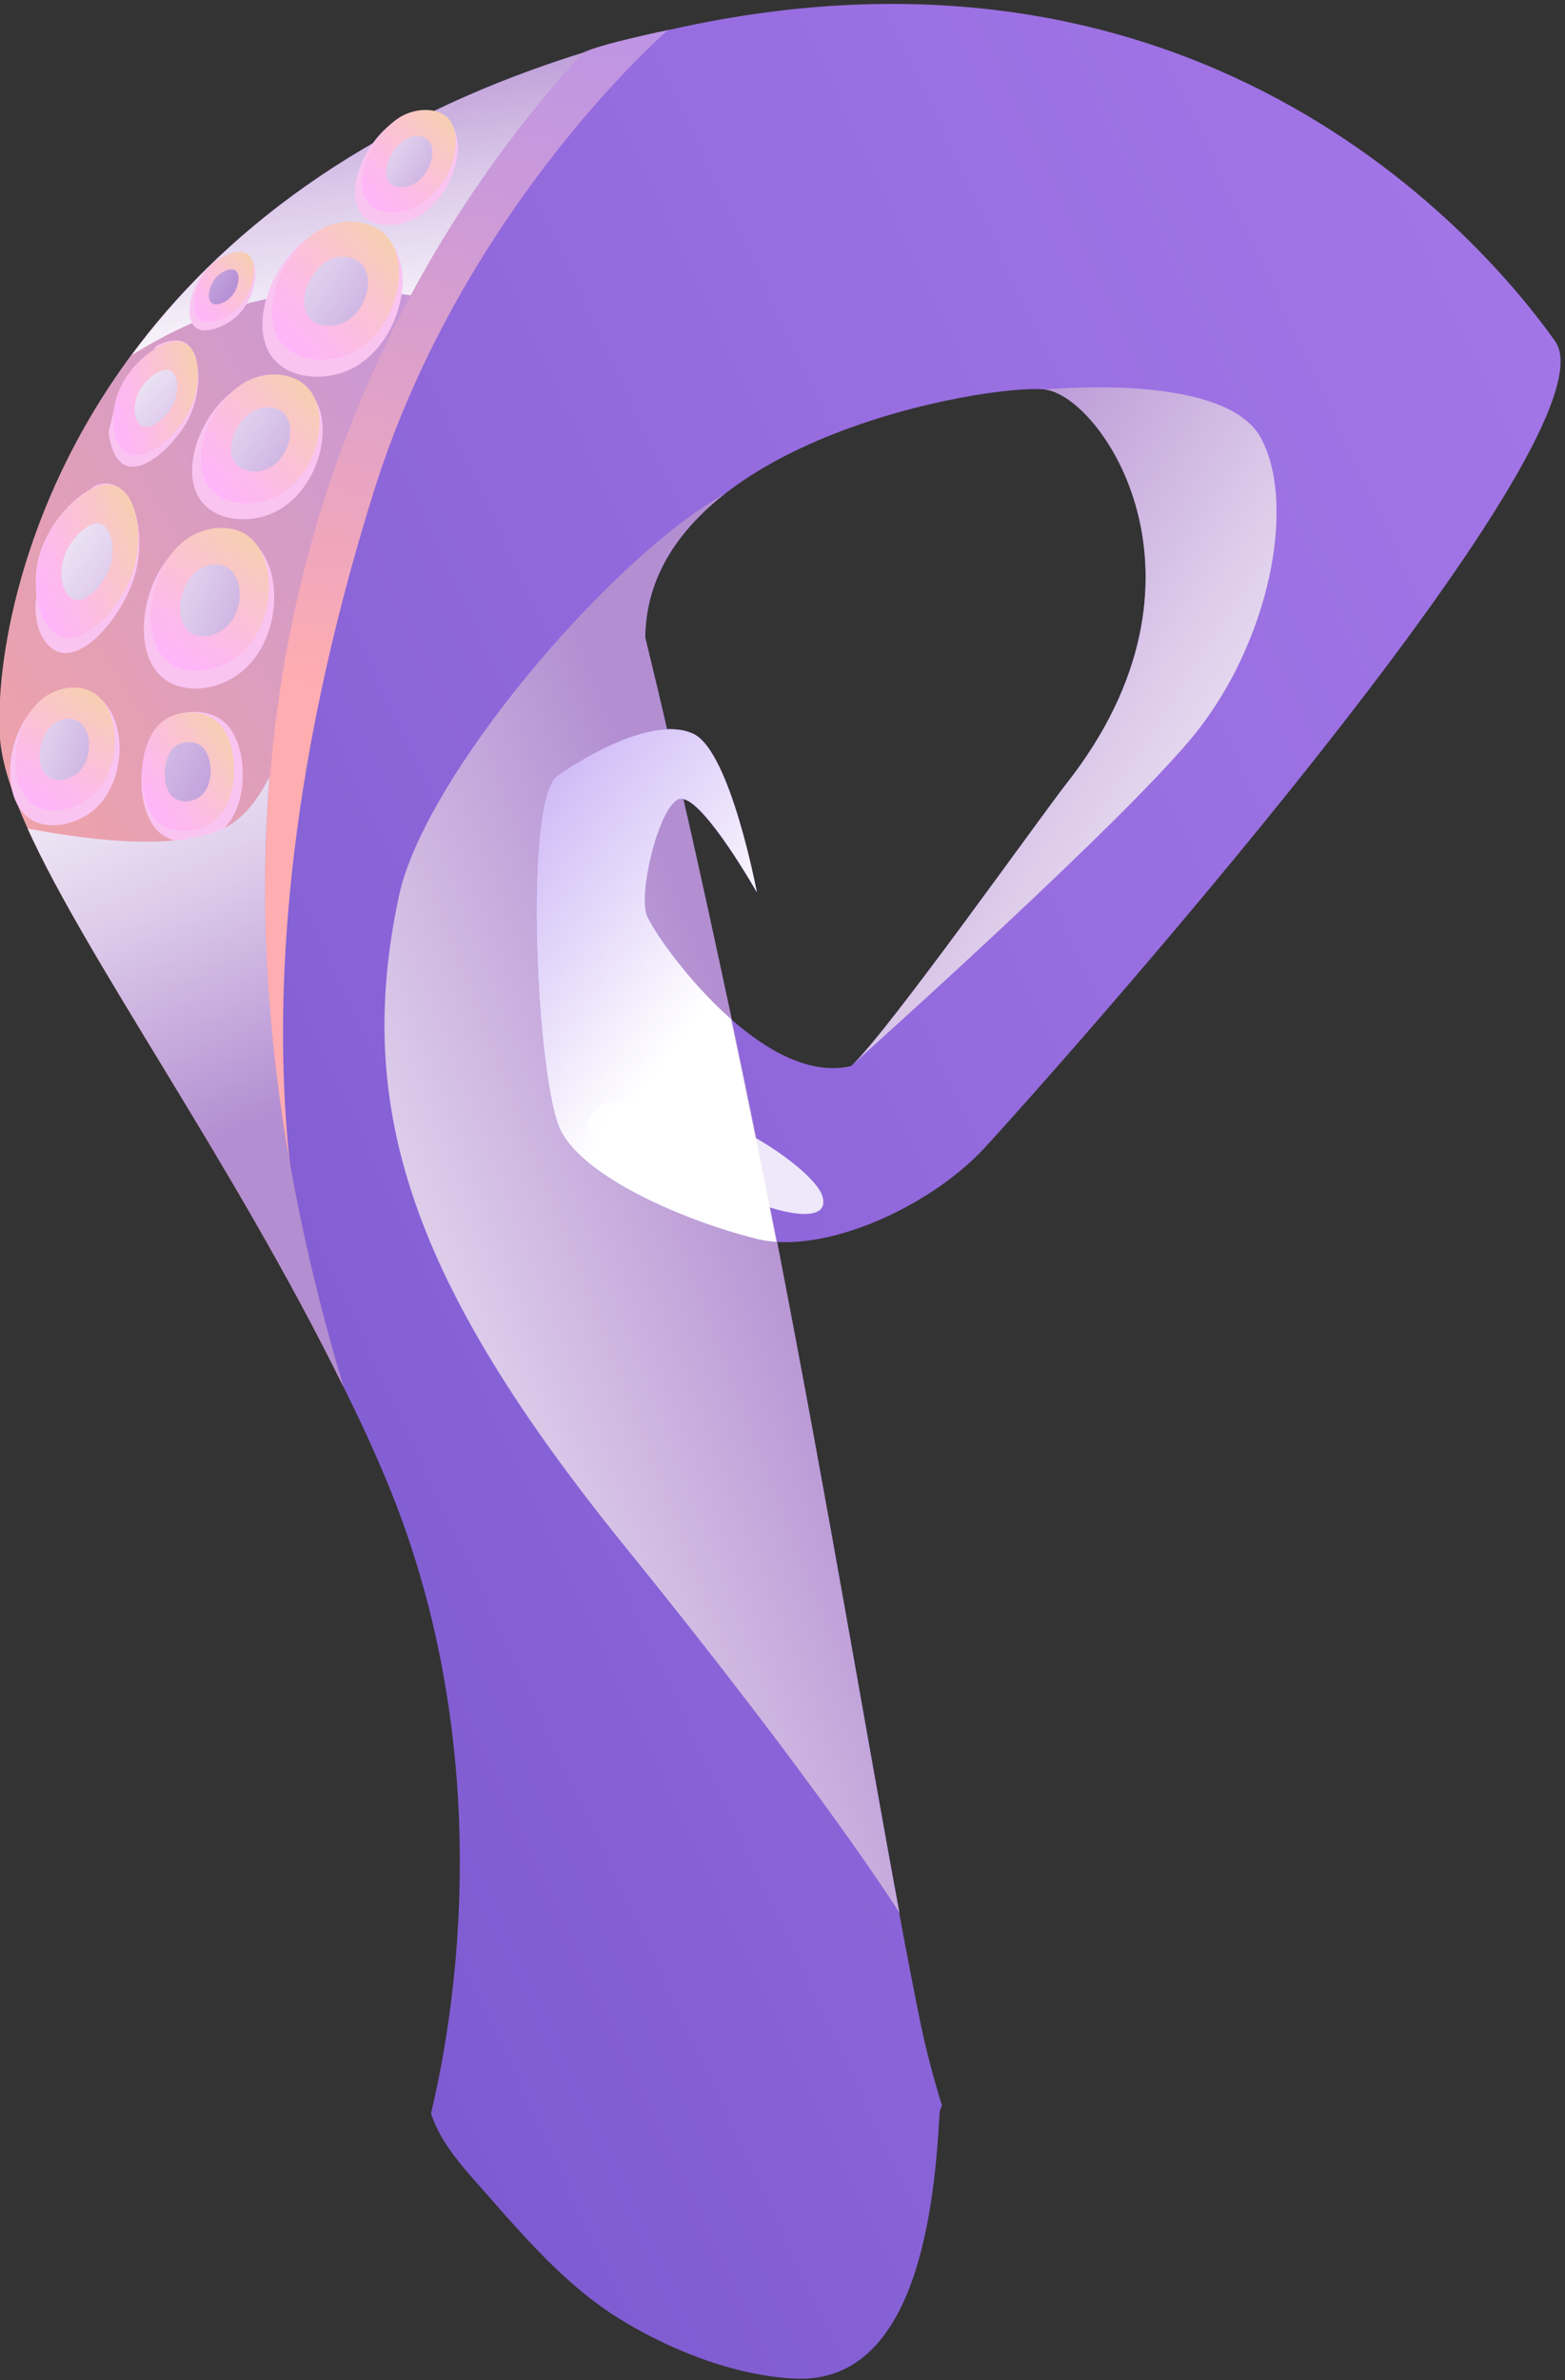 <?xml version="1.0" encoding="UTF-8"?> <svg xmlns="http://www.w3.org/2000/svg" width="317" height="482" viewBox="0 0 317 482" fill="none"><rect x="0" y="0" width="317" height="482" fill="#333333" stroke="none"/> <path d="M182.2 387.389C182.2 387.389 162.3 341.289 130.6 280.289C98.9 219.389 81.6 200.189 90.7 157.189C95.8 133.089 123.4 112.989 146.7 99.889C137.3 107.289 130.7 116.789 130.6 128.989C132.1 135.189 133.6 141.389 135 147.489C136.1 152.189 137.2 156.889 138.3 161.589C141.8 176.789 145 191.689 148.1 206.189C151.4 221.689 154.4 236.689 157.3 251.289C168 305.989 175.8 353.189 182.2 387.389Z" fill="url(#paint0_linear_25_4349)"></path> <path d="M77.6 298.189C98 345.689 95 395.689 87.3 427.989C88.9 432.889 92.2 437.089 95.8 441.189C104.7 451.189 113.3 461.789 124.7 469.089C135.1 475.689 148.8 481.189 161.2 481.689C186.1 482.689 189.3 445.889 190.3 428.289C190.3 427.589 190.5 426.989 190.8 426.389C188.9 420.189 187.3 414.089 186.1 407.989C179.1 373.389 170.3 317.889 157.2 251.489C170.9 252.389 189.5 243.189 199.4 232.489C210.4 220.589 328.7 88.389 315 69.089C301.3 49.789 241.6 -21.911 127.6 7.989C124.3 8.889 121.2 9.789 118.1 10.689C13.9 42.989 -1.6 124.289 0.1 149.589C1.7 173.289 41.7 223.889 69.5 280.689C72.4 286.489 75.1 292.289 77.6 298.189ZM138.3 161.789C142.9 162.489 153.3 180.689 153.3 180.689C153.3 180.689 148 152.489 140.6 148.689C139 147.889 137.1 147.589 135.1 147.689C133.7 141.589 132.2 135.389 130.7 129.189C131 89.389 200.3 77.589 211.7 78.889C223.1 80.189 248.7 116.989 216.1 158.589C210.9 165.189 179.9 208.889 172.7 215.589C172.5 215.789 172.4 215.889 172.4 215.889C164.2 217.789 155.5 212.889 148.2 206.489C145.1 191.889 141.8 176.989 138.3 161.789Z" fill="url(#paint1_linear_25_4349)"></path> <path d="M182.2 387.389C182.2 387.389 167.2 363.289 126.6 313.189C83.4 259.789 71.6 224.489 80.8 181.489C85.9 157.389 123.5 113.089 146.8 99.989C137.4 107.389 130.8 116.889 130.7 129.089C132.2 135.289 133.7 141.489 135.1 147.589C136.2 152.289 137.3 156.989 138.4 161.689C141.9 176.889 145.1 191.789 148.2 206.289C151.5 221.789 154.5 236.789 157.4 251.389C168 305.989 175.8 353.189 182.2 387.389Z" fill="url(#paint2_linear_25_4349)"></path> <path d="M113.6 228.989C108.7 219.289 105.9 161.989 112.9 157.089C118.4 153.289 127.7 147.989 135.1 147.689C137.1 147.589 139 147.889 140.6 148.689C148 152.489 153.3 180.689 153.3 180.689C153.3 180.689 143 162.489 138.3 161.789C138 161.689 137.8 161.789 137.6 161.789C133.5 163.189 129.3 180.689 131 185.289C131.9 187.789 138.9 198.289 148.1 206.389C151.4 221.889 154.4 236.889 157.3 251.489C155.8 251.389 154.3 251.189 152.9 250.789C139 247.289 118.6 238.689 113.6 228.989Z" fill="url(#paint3_linear_25_4349)"></path> <path d="M113.6 228.989C108.7 219.289 105.9 161.989 112.9 157.089C118.4 153.289 127.7 147.989 135.1 147.689C137.1 147.589 139 147.889 140.6 148.689C148 152.489 153.3 180.689 153.3 180.689C153.3 180.689 143 162.489 138.3 161.789C138 161.689 137.8 161.789 137.6 161.789C133.5 163.189 129.3 180.689 131 185.289C131.9 187.789 138.9 198.289 148.1 206.389C151.4 221.889 154.4 236.889 157.3 251.489C155.8 251.389 154.3 251.189 152.9 250.789C139 247.289 118.6 238.689 113.6 228.989Z" fill="url(#paint4_linear_25_4349)"></path> <path d="M135.3 6.089C135.3 6.089 93.7 41.989 75.7 99.589C39.1 216.489 68.5 277.389 68.5 277.389C68.5 277.389 48.5 236.589 51.1 180.489C53.7 124.389 74.6 61.689 90.3 40.389C106 19.089 114.3 12.489 118 10.689C122 8.789 135.3 6.089 135.3 6.089Z" fill="url(#paint5_linear_25_4349)"></path> <path d="M69.5 280.689C47.4 235.689 17.8 194.689 5.6 167.789C2.4 160.689 0.4 154.589 4.97699e-06 149.589C-1 135.289 3.6 102.989 26.6 71.889C44.3 47.989 72.9 24.789 118.1 10.689C106.6 23.189 94.1 39.489 83.2 59.789C75.9 73.389 69.3 88.689 64.2 105.989C59.6 121.589 56.2 138.689 54.7 157.289C51.7 192.689 55.4 233.689 69.5 280.689Z" fill="url(#paint6_linear_25_4349)"></path> <path d="M38.2 84.789C35.5 89.989 29.2 95.989 25.3 94.189C24.8 93.989 22.6 92.789 22 87.489C22.5 85.589 22.9 83.589 23.4 81.689C23.6 80.689 23.9 79.789 24.3 78.889C25.6 75.789 28.3 72.789 31 70.989C31.2 70.689 31.4 70.389 31.6 70.089C33.5 69.089 35.4 68.689 36.8 69.089C37.4 69.289 38 69.689 38.4 70.189C38.7 70.489 38.9 70.789 39.1 71.189C39.2 71.389 39.3 71.589 39.4 71.789C39.5 71.989 39.6 72.189 39.6 72.389C40.7 75.689 40.2 80.789 38.2 84.789Z" fill="#FAC4F1"></path> <path d="M38.2 83.489C35.8 88.089 30.2 93.089 26.5 92.089C23.3 91.189 22.3 86.289 23.3 81.689C23.5 80.689 23.8 79.789 24.2 78.889C25.5 75.789 28.2 72.789 30.9 70.989C33.1 69.489 35.3 68.789 37 69.289C37.5 69.489 38 69.789 38.4 70.189C38.7 70.489 38.9 70.789 39.1 71.189C39.2 71.389 39.3 71.589 39.4 71.789C39.5 71.989 39.6 72.189 39.6 72.389C40.5 75.389 40.1 79.889 38.2 83.489Z" fill="url(#paint7_linear_25_4349)"></path> <path d="M27.9 79.789C26.8 82.389 27.2 85.889 29.1 86.389C31 86.889 33.8 84.389 35 82.089C36.4 79.389 36.2 75.589 34.3 74.989C32.4 74.389 29.1 76.989 27.9 79.789Z" fill="url(#paint8_linear_25_4349)"></path> <path d="M26.7 71.889C44.3 47.989 72.9 24.789 118.1 10.689C106.6 23.189 94.1 39.489 83.2 59.789C71.6 58.189 56.1 58.189 40.6 64.689C35.8 66.689 31.2 69.089 26.7 71.889Z" fill="url(#paint9_linear_25_4349)"></path> <path d="M26.9 117.789C24.2 125.289 17.1 133.589 12 132.089C10.3 131.589 9 129.989 8.2 128.289C7.7 127.089 7.2 125.289 7.2 123.089C7.2 122.189 7.3 121.389 7.4 120.689C7.1 118.089 7.2 115.289 7.9 112.689C9.4 107.089 14 101.389 18.3 99.089C18.6 98.789 19.4 98.189 20.4 97.989C20.6 97.989 21.3 97.789 22.2 97.989C23 98.089 23.8 98.489 24.5 99.089C24.7 99.289 24.9 99.389 25.1 99.589C25.3 99.789 25.5 99.989 25.6 100.189C25.8 100.389 25.9 100.589 26.1 100.889C28.5 104.889 29 111.989 26.9 117.789Z" fill="#FAC4F1"></path> <path d="M26.8 116.189C24.6 122.489 18.2 129.789 13.3 129.189C10.1 128.789 8.1 125.089 7.5 120.689C7.2 118.089 7.3 115.289 8 112.689C9.5 107.089 14.1 101.389 18.4 99.089C19.9 98.289 21.3 97.989 22.6 98.189C23.3 98.289 24 98.589 24.6 99.089C24.8 99.289 25 99.389 25.2 99.589C25.4 99.789 25.6 99.989 25.7 100.189C25.9 100.389 26 100.589 26.2 100.889C28.3 104.489 28.6 110.889 26.8 116.189Z" fill="url(#paint10_linear_25_4349)"></path> <path d="M12.8 113.289C11.8 116.789 12.9 121.189 15.4 121.489C17.9 121.789 21 118.189 22.2 114.989C23.5 111.289 22.6 106.489 20.1 105.989C17.7 105.589 13.9 109.489 12.8 113.289Z" fill="url(#paint11_linear_25_4349)"></path> <path d="M81.2 23.889C74.1 27.489 69.2 39.189 73.5 43.689C75.9 46.189 80.9 46.189 85 43.689C92.1 39.289 95.1 28.189 90.6 24.289C88.5 22.389 84.7 22.189 81.2 23.889Z" fill="#FAC4F1"></path> <path d="M81.8 23.289C75.3 26.589 70.9 37.189 74.8 41.289C77 43.589 81.6 43.589 85.3 41.289C91.8 37.289 94.4 27.189 90.4 23.589C88.4 21.989 85 21.789 81.8 23.289Z" fill="url(#paint12_linear_25_4349)"></path> <path d="M82.4 28.089C79.2 29.689 77 34.989 78.9 37.089C80 38.189 82.3 38.189 84.1 37.089C87.3 35.089 88.7 29.989 86.6 28.289C85.7 27.389 83.9 27.289 82.4 28.089Z" fill="url(#paint13_linear_25_4349)"></path> <path d="M37.3 109.989C28.8 115.889 26 132.289 33.4 137.589C37.5 140.589 44.4 139.889 49.1 135.889C57.4 128.989 57.6 113.589 50.2 108.989C46.8 106.789 41.5 107.089 37.3 109.989Z" fill="#FAC4F1"></path> <path d="M37.9 109.089C30.1 114.489 27.7 129.389 34.3 134.189C38 136.889 44.3 136.189 48.6 132.589C56.1 126.289 56.4 112.289 49.6 108.089C46.5 106.289 41.7 106.489 37.9 109.089Z" fill="url(#paint14_linear_25_4349)"></path> <path d="M40.2 115.389C36.3 118.089 35.1 125.489 38.4 127.989C40.3 129.389 43.4 128.989 45.6 127.189C49.4 124.089 49.5 116.989 46.1 114.989C44.5 113.889 42.1 114.089 40.2 115.389Z" fill="url(#paint15_linear_25_4349)"></path> <path d="M50.4 77.389C41.4 80.989 35.5 95.489 41.1 101.889C44.2 105.489 50.7 106.189 55.9 103.589C64.9 98.989 68.3 84.889 62.5 79.189C59.7 76.389 54.8 75.589 50.4 77.389Z" fill="#FAC4F1"></path> <path d="M51.1 76.689C42.9 79.989 37.6 93.089 42.7 98.989C45.6 102.289 51.4 102.889 56.1 100.489C64.3 96.289 67.4 83.489 62.1 78.289C59.6 75.789 55.1 75.089 51.1 76.689Z" fill="url(#paint16_linear_25_4349)"></path> <path d="M52 82.889C47.9 84.589 45.2 91.089 47.8 93.989C49.2 95.589 52.2 95.989 54.5 94.789C58.6 92.689 60.1 86.289 57.5 83.689C56.2 82.389 54 82.089 52 82.889Z" fill="url(#paint17_linear_25_4349)"></path> <path d="M65.5 46.489C55.8 50.389 49.5 65.889 55.5 72.789C58.9 76.689 65.8 77.389 71.4 74.589C81 69.589 84.7 54.489 78.5 48.389C75.5 45.489 70.2 44.589 65.5 46.489Z" fill="#FAC4F1"></path> <path d="M66.3 45.789C57.5 49.389 51.8 63.489 57.2 69.689C60.3 73.189 66.6 73.889 71.6 71.289C80.4 66.789 83.7 52.989 78 47.489C75.4 44.889 70.6 44.089 66.3 45.789Z" fill="url(#paint18_linear_25_4349)"></path> <path d="M67.2 52.389C62.8 54.189 59.9 61.189 62.7 64.389C64.2 66.189 67.4 66.489 69.9 65.189C74.3 62.889 76 56.089 73.1 53.289C71.7 51.989 69.3 51.589 67.2 52.389Z" fill="url(#paint19_linear_25_4349)"></path> <path d="M8.1 142.289C1.2 147.689 -0.3 161.789 6.2 165.889C9.8 168.189 15.6 167.189 19.5 163.589C26.1 157.289 25.6 144.189 19.1 140.689C15.9 139.089 11.5 139.589 8.1 142.289Z" fill="#FAC4F1"></path> <path d="M8.6 141.489C2.3 146.489 1 159.189 6.9 162.989C10.2 165.089 15.5 164.189 19 160.889C25 155.189 24.5 143.289 18.6 140.089C15.7 138.589 11.6 139.089 8.6 141.489Z" fill="url(#paint20_linear_25_4349)"></path> <path d="M10.8 146.689C7.6 149.189 7 155.589 9.9 157.389C11.6 158.489 14.2 157.989 15.9 156.389C18.9 153.489 18.7 147.589 15.7 145.989C14.4 145.189 12.4 145.489 10.8 146.689Z" fill="url(#paint21_linear_25_4349)"></path> <path d="M35.7 177.989C32.7 184.089 35.9 192.989 40 193.689C42.8 194.189 45.9 190.789 47.2 187.889C49.9 181.789 46.6 173.289 42.6 172.689C39.8 172.189 36.9 175.389 35.7 177.989Z" fill="#FAC4F1"></path> <path d="M35.9 177.189C33.2 182.789 36.1 190.789 39.8 191.489C42.4 191.989 45.2 188.889 46.4 186.189C48.9 180.689 45.9 172.889 42.2 172.289C39.6 171.889 37 174.889 35.9 177.189Z" fill="url(#paint22_linear_25_4349)"></path> <path d="M38.4 179.489C37 182.289 38.5 186.289 40.4 186.589C41.7 186.789 43.1 185.289 43.7 183.989C44.9 181.189 43.4 177.389 41.6 177.089C40.3 176.889 39 178.389 38.4 179.489Z" fill="url(#paint23_linear_25_4349)"></path> <path d="M16.6 179.489C15.1 186.189 20.3 193.989 24.5 193.789C27.4 193.589 29.6 189.589 30.2 186.389C31.4 179.789 26.2 172.289 22.1 172.689C19.3 172.889 17.3 176.789 16.6 179.489Z" fill="#FAC4F1"></path> <path d="M16.7 178.689C15.4 184.689 20.1 191.889 23.9 191.689C26.5 191.489 28.5 187.789 29 184.989C30.1 178.989 25.3 172.189 21.6 172.489C19.1 172.689 17.2 176.189 16.7 178.689Z" fill="url(#paint24_linear_25_4349)"></path> <path d="M19.7 180.389C19 183.389 21.4 186.989 23.3 186.889C24.6 186.789 25.6 184.989 25.9 183.589C26.4 180.589 24.1 177.189 22.2 177.389C20.9 177.389 20 179.189 19.7 180.389Z" fill="url(#paint25_linear_25_4349)"></path> <path d="M39.4 203.889C38.8 209.189 43.6 214.789 46.8 214.189C49 213.789 50.4 210.489 50.5 207.989C50.9 202.789 46.2 197.489 43 198.089C40.9 198.589 39.6 201.789 39.4 203.889Z" fill="#FAC4F1"></path> <path d="M39.3 203.289C38.8 208.089 43.1 213.189 46 212.689C48 212.289 49.2 209.289 49.4 207.089C49.7 202.389 45.4 197.489 42.6 198.089C40.7 198.489 39.5 201.289 39.3 203.289Z" fill="url(#paint26_linear_25_4349)"></path> <path d="M41.8 204.389C41.5 206.789 43.7 209.389 45.1 209.089C46.1 208.889 46.7 207.389 46.8 206.289C47 203.889 44.8 201.489 43.4 201.789C42.5 201.889 42 203.389 41.8 204.389Z" fill="url(#paint27_linear_25_4349)"></path> <path d="M43.2 53.389C38.5 56.889 37.1 64.489 39.7 66.389C41.5 67.689 45.1 66.289 47.3 64.589C51.8 61.089 53 53.689 50.3 51.789C48.5 50.489 45.1 51.889 43.2 53.389Z" fill="#FAC4F1"></path> <path d="M43.7 52.889C39.4 56.089 38.2 62.989 40.5 64.689C42.1 65.889 45.5 64.589 47.4 63.089C51.5 59.889 52.5 53.189 50.2 51.489C48.5 50.289 45.4 51.589 43.7 52.889Z" fill="url(#paint28_linear_25_4349)"></path> <path d="M44.5 55.489C42.4 57.089 41.7 60.489 42.9 61.389C43.7 61.989 45.4 61.389 46.3 60.589C48.3 58.989 48.9 55.589 47.7 54.789C46.9 54.189 45.4 54.789 44.5 55.489Z" fill="url(#paint29_linear_25_4349)"></path> <path d="M26.7 204.489C27.9 209.689 33.2 213.789 35.5 212.389C37.1 211.489 37.1 207.889 36.5 205.489C35.2 200.489 30 196.589 27.8 197.989C26.2 198.989 26.2 202.389 26.7 204.489Z" fill="#FAC4F1"></path> <path d="M26.5 203.889C27.6 208.589 32.4 212.389 34.5 211.089C35.9 210.189 35.9 206.989 35.4 204.889C34.2 200.289 29.5 196.789 27.5 198.089C26 198.989 26 201.989 26.5 203.889Z" fill="url(#paint30_linear_25_4349)"></path> <path d="M28.7 204.289C29.2 206.589 31.7 208.489 32.7 207.889C33.4 207.489 33.4 205.889 33.1 204.789C32.5 202.489 30.1 200.789 29.1 201.389C28.5 201.789 28.5 203.289 28.7 204.289Z" fill="url(#paint31_linear_25_4349)"></path> <path d="M43.5 226.289C42.9 231.589 47.7 237.189 50.9 236.589C53.1 236.189 54.5 232.889 54.6 230.389C55 225.189 50.3 219.889 47.1 220.489C45 220.989 43.7 224.089 43.5 226.289Z" fill="#FAC4F1"></path> <path d="M43.4 225.689C42.9 230.489 47.2 235.589 50.1 235.089C52.1 234.689 53.3 231.689 53.5 229.489C53.8 224.789 49.5 219.889 46.7 220.489C44.8 220.789 43.6 223.689 43.4 225.689Z" fill="url(#paint32_linear_25_4349)"></path> <path d="M46 226.689C45.7 229.089 47.9 231.689 49.3 231.389C50.3 231.189 50.9 229.689 51 228.589C51.2 226.189 49 223.789 47.6 224.089C46.6 224.289 46.1 225.689 46 226.689Z" fill="url(#paint33_linear_25_4349)"></path> <path d="M34.9 145.089C27.5 148.489 27 162.689 31.6 167.889C35.1 171.889 41.9 170.989 45.3 167.789C50.3 163.189 50.4 151.589 46 146.789C42.7 143.289 37.5 143.889 34.9 145.089Z" fill="#FAC4F1"></path> <path d="M34.4 145.189C27.7 148.289 27.3 161.189 31.4 165.889C34.6 169.489 40.8 168.689 43.9 165.789C48.5 161.589 48.5 151.089 44.5 146.689C41.6 143.489 36.8 143.989 34.4 145.189Z" fill="url(#paint34_linear_25_4349)"></path> <path d="M36.2 150.689C32.9 152.289 32.6 158.689 34.7 161.089C36.3 162.889 39.4 162.489 40.9 160.989C43.2 158.889 43.2 153.689 41.2 151.489C39.8 149.889 37.4 150.189 36.2 150.689Z" fill="url(#paint35_linear_25_4349)"></path> <path d="M69.5 280.689C47.4 235.689 17.8 194.689 5.6 167.789C19.8 170.489 36.2 172.089 45.2 167.789C49.1 165.989 52.1 162.189 54.6 157.289C51.7 192.689 55.4 233.689 69.5 280.689Z" fill="url(#paint36_linear_25_4349)"></path> <path opacity="0.85" d="M144.8 239.689C156.1 245.889 168.4 248.489 166.6 242.289C164.8 235.989 140.1 220.889 139.7 228.689C139.3 236.489 144.8 239.689 144.8 239.689Z" fill="white"></path> <path opacity="0.85" d="M127.6 224.189C123.5 220.089 114.8 227.989 121.4 230.989C128 233.989 134.3 237.989 133.6 233.889C132.9 229.689 127.6 224.189 127.6 224.189Z" fill="white"></path> <path d="M172.7 215.589C179.9 208.889 210.9 165.189 216.1 158.589C248.7 117.089 223.1 80.289 211.7 78.889C212.8 78.789 248.2 75.389 255.4 88.689C262.7 102.189 257.1 129.989 242 148.689C227.5 166.489 177.2 211.489 172.7 215.589Z" fill="url(#paint37_linear_25_4349)"></path> <defs> <linearGradient id="paint0_linear_25_4349" x1="216.098" y1="211.419" x2="112.669" y2="275.836" gradientUnits="userSpaceOnUse"> <stop offset="0.011" stop-color="#A275E6"></stop> <stop offset="0.242" stop-color="#936ADD"></stop> <stop offset="0.684" stop-color="#6C4EC6"></stop> <stop offset="1" stop-color="#4D37B3"></stop> </linearGradient> <linearGradient id="paint1_linear_25_4349" x1="351.634" y1="146.988" x2="-325.21" y2="464.219" gradientUnits="userSpaceOnUse"> <stop offset="0.011" stop-color="#A275E6"></stop> <stop offset="0.242" stop-color="#936ADD"></stop> <stop offset="0.684" stop-color="#6C4EC6"></stop> <stop offset="1" stop-color="#4D37B3"></stop> </linearGradient> <linearGradient id="paint2_linear_25_4349" x1="23.716" y1="298.28" x2="162.745" y2="244.399" gradientUnits="userSpaceOnUse"> <stop offset="0.006" stop-color="white"></stop> <stop offset="0.189" stop-color="#F5F0F9"></stop> <stop offset="0.542" stop-color="#DBC9E9"></stop> <stop offset="1" stop-color="#B38ED1"></stop> </linearGradient> <linearGradient id="paint3_linear_25_4349" x1="82.227" y1="196.944" x2="325.892" y2="206.958" gradientUnits="userSpaceOnUse"> <stop offset="0.011" stop-color="#A275E6"></stop> <stop offset="0.242" stop-color="#936ADD"></stop> <stop offset="0.684" stop-color="#6C4EC6"></stop> <stop offset="1" stop-color="#4D37B3"></stop> </linearGradient> <linearGradient id="paint4_linear_25_4349" x1="35.453" y1="119.873" x2="143.943" y2="202.788" gradientUnits="userSpaceOnUse"> <stop offset="0.006" stop-color="#9565EB"></stop> <stop offset="0.148" stop-color="#9F74ED"></stop> <stop offset="0.42" stop-color="#BA9BF2"></stop> <stop offset="0.792" stop-color="#E5D9FA"></stop> <stop offset="1" stop-color="white"></stop> </linearGradient> <linearGradient id="paint5_linear_25_4349" x1="109.291" y1="-5.691" x2="83.212" y2="143.977" gradientUnits="userSpaceOnUse"> <stop offset="0.006" stop-color="#BB93E6"></stop> <stop offset="0.285" stop-color="#CA99DA"></stop> <stop offset="0.821" stop-color="#F1A7BB"></stop> <stop offset="1" stop-color="#FFADB0"></stop> </linearGradient> <linearGradient id="paint6_linear_25_4349" x1="170.004" y1="94.099" x2="13.879" y2="191.334" gradientUnits="userSpaceOnUse"> <stop offset="0.006" stop-color="#BB93E6"></stop> <stop offset="0.304" stop-color="#C797D7"></stop> <stop offset="0.874" stop-color="#E8A1B0"></stop> <stop offset="1" stop-color="#F0A3A7"></stop> </linearGradient> <linearGradient id="paint7_linear_25_4349" x1="22.021" y1="83.025" x2="41.044" y2="78.397" gradientUnits="userSpaceOnUse"> <stop offset="0.006" stop-color="#FFB5FA"></stop> <stop offset="0.273" stop-color="#FDBAEB"></stop> <stop offset="0.783" stop-color="#F9C8C4"></stop> <stop offset="1" stop-color="#F7CFB2"></stop> </linearGradient> <linearGradient id="paint8_linear_25_4349" x1="18.243" y1="67.889" x2="49.446" y2="97.849" gradientUnits="userSpaceOnUse"> <stop offset="0.006" stop-color="white"></stop> <stop offset="0.195" stop-color="#F5F0F9"></stop> <stop offset="0.558" stop-color="#DCC9EB"></stop> <stop offset="1" stop-color="#B892D6"></stop> </linearGradient> <linearGradient id="paint9_linear_25_4349" x1="76.561" y1="75.741" x2="68.195" y2="6.825" gradientUnits="userSpaceOnUse"> <stop offset="0.006" stop-color="white"></stop> <stop offset="0.189" stop-color="#F5F0F9"></stop> <stop offset="0.542" stop-color="#DBC9E9"></stop> <stop offset="1" stop-color="#B38ED1"></stop> </linearGradient> <linearGradient id="paint10_linear_25_4349" x1="5.958" y1="118.386" x2="29.465" y2="109.137" gradientUnits="userSpaceOnUse"> <stop offset="0.006" stop-color="#FFB5FA"></stop> <stop offset="0.273" stop-color="#FDBAEB"></stop> <stop offset="0.783" stop-color="#F9C8C4"></stop> <stop offset="1" stop-color="#F7CFB2"></stop> </linearGradient> <linearGradient id="paint11_linear_25_4349" x1="-1.532" y1="99.699" x2="43.607" y2="132.541" gradientUnits="userSpaceOnUse"> <stop offset="0.006" stop-color="white"></stop> <stop offset="0.195" stop-color="#F5F0F9"></stop> <stop offset="0.558" stop-color="#DCC9EB"></stop> <stop offset="1" stop-color="#B892D6"></stop> </linearGradient> <linearGradient id="paint12_linear_25_4349" x1="74.473" y1="40.959" x2="91.315" y2="24.603" gradientUnits="userSpaceOnUse"> <stop offset="0.006" stop-color="#FFB5FA"></stop> <stop offset="0.273" stop-color="#FDBAEB"></stop> <stop offset="0.783" stop-color="#F9C8C4"></stop> <stop offset="1" stop-color="#F7CFB2"></stop> </linearGradient> <linearGradient id="paint13_linear_25_4349" x1="61.502" y1="23.149" x2="93.735" y2="44.158" gradientUnits="userSpaceOnUse"> <stop offset="0.006" stop-color="white"></stop> <stop offset="0.195" stop-color="#F5F0F9"></stop> <stop offset="0.558" stop-color="#DCC9EB"></stop> <stop offset="1" stop-color="#B892D6"></stop> </linearGradient> <linearGradient id="paint14_linear_25_4349" x1="33.787" y1="133.823" x2="51.326" y2="109.351" gradientUnits="userSpaceOnUse"> <stop offset="0.006" stop-color="#FFB5FA"></stop> <stop offset="0.273" stop-color="#FDBAEB"></stop> <stop offset="0.783" stop-color="#F9C8C4"></stop> <stop offset="1" stop-color="#F7CFB2"></stop> </linearGradient> <linearGradient id="paint15_linear_25_4349" x1="10.076" y1="111.933" x2="62.374" y2="132.135" gradientUnits="userSpaceOnUse"> <stop offset="0.006" stop-color="white"></stop> <stop offset="0.195" stop-color="#F5F0F9"></stop> <stop offset="0.558" stop-color="#DCC9EB"></stop> <stop offset="1" stop-color="#B892D6"></stop> </linearGradient> <linearGradient id="paint16_linear_25_4349" x1="42.266" y1="98.434" x2="63.342" y2="79.657" gradientUnits="userSpaceOnUse"> <stop offset="0.006" stop-color="#FFB5FA"></stop> <stop offset="0.273" stop-color="#FDBAEB"></stop> <stop offset="0.783" stop-color="#F9C8C4"></stop> <stop offset="1" stop-color="#F7CFB2"></stop> </linearGradient> <linearGradient id="paint17_linear_25_4349" x1="25.078" y1="73.535" x2="68.761" y2="102.768" gradientUnits="userSpaceOnUse"> <stop offset="0.006" stop-color="white"></stop> <stop offset="0.195" stop-color="#F5F0F9"></stop> <stop offset="0.558" stop-color="#DCC9EB"></stop> <stop offset="1" stop-color="#B892D6"></stop> </linearGradient> <linearGradient id="paint18_linear_25_4349" x1="56.771" y1="69.186" x2="79.426" y2="49.002" gradientUnits="userSpaceOnUse"> <stop offset="0.006" stop-color="#FFB5FA"></stop> <stop offset="0.273" stop-color="#FDBAEB"></stop> <stop offset="0.783" stop-color="#F9C8C4"></stop> <stop offset="1" stop-color="#F7CFB2"></stop> </linearGradient> <linearGradient id="paint19_linear_25_4349" x1="38.295" y1="42.422" x2="85.251" y2="73.845" gradientUnits="userSpaceOnUse"> <stop offset="0.006" stop-color="white"></stop> <stop offset="0.195" stop-color="#F5F0F9"></stop> <stop offset="0.558" stop-color="#DCC9EB"></stop> <stop offset="1" stop-color="#B892D6"></stop> </linearGradient> <linearGradient id="paint20_linear_25_4349" x1="6.328" y1="162.651" x2="19.934" y2="141.002" gradientUnits="userSpaceOnUse"> <stop offset="0.006" stop-color="#FFB5FA"></stop> <stop offset="0.273" stop-color="#FDBAEB"></stop> <stop offset="0.783" stop-color="#F9C8C4"></stop> <stop offset="1" stop-color="#F7CFB2"></stop> </linearGradient> <linearGradient id="paint21_linear_25_4349" x1="-14.901" y1="145.318" x2="30.473" y2="159.746" gradientUnits="userSpaceOnUse"> <stop offset="0.006" stop-color="white"></stop> <stop offset="0.195" stop-color="#F5F0F9"></stop> <stop offset="0.558" stop-color="#DCC9EB"></stop> <stop offset="1" stop-color="#B892D6"></stop> </linearGradient> <linearGradient id="paint22_linear_25_4349" x1="37.445" y1="190.553" x2="44.585" y2="173.207" gradientUnits="userSpaceOnUse"> <stop offset="0.006" stop-color="#FFB5FA"></stop> <stop offset="0.273" stop-color="#FDBAEB"></stop> <stop offset="0.783" stop-color="#F9C8C4"></stop> <stop offset="1" stop-color="#F7CFB2"></stop> </linearGradient> <linearGradient id="paint23_linear_25_4349" x1="5.431" y1="178.341" x2="42.503" y2="182.023" gradientUnits="userSpaceOnUse"> <stop offset="0.006" stop-color="white"></stop> <stop offset="0.195" stop-color="#F5F0F9"></stop> <stop offset="0.558" stop-color="#DCC9EB"></stop> <stop offset="1" stop-color="#B892D6"></stop> </linearGradient> <linearGradient id="paint24_linear_25_4349" x1="21.356" y1="191.368" x2="24.196" y2="172.826" gradientUnits="userSpaceOnUse"> <stop offset="0.006" stop-color="#FFB5FA"></stop> <stop offset="0.273" stop-color="#FDBAEB"></stop> <stop offset="0.783" stop-color="#F9C8C4"></stop> <stop offset="1" stop-color="#F7CFB2"></stop> </linearGradient> <linearGradient id="paint25_linear_25_4349" x1="-12.637" y1="187.065" x2="24.256" y2="181.885" gradientUnits="userSpaceOnUse"> <stop offset="0.006" stop-color="white"></stop> <stop offset="0.195" stop-color="#F5F0F9"></stop> <stop offset="0.558" stop-color="#DCC9EB"></stop> <stop offset="1" stop-color="#B892D6"></stop> </linearGradient> <linearGradient id="paint26_linear_25_4349" x1="44.079" y1="212.681" x2="44.645" y2="198.085" gradientUnits="userSpaceOnUse"> <stop offset="0.006" stop-color="#FFB5FA"></stop> <stop offset="0.273" stop-color="#FDBAEB"></stop> <stop offset="0.783" stop-color="#F9C8C4"></stop> <stop offset="1" stop-color="#F7CFB2"></stop> </linearGradient> <linearGradient id="paint27_linear_25_4349" x1="17.401" y1="212.343" x2="45.488" y2="205.089" gradientUnits="userSpaceOnUse"> <stop offset="0.006" stop-color="white"></stop> <stop offset="0.195" stop-color="#F5F0F9"></stop> <stop offset="0.558" stop-color="#DCC9EB"></stop> <stop offset="1" stop-color="#B892D6"></stop> </linearGradient> <linearGradient id="paint28_linear_25_4349" x1="39.205" y1="63.246" x2="51.495" y2="52.944" gradientUnits="userSpaceOnUse"> <stop offset="0.006" stop-color="#FFB5FA"></stop> <stop offset="0.273" stop-color="#FDBAEB"></stop> <stop offset="0.783" stop-color="#F9C8C4"></stop> <stop offset="1" stop-color="#F7CFB2"></stop> </linearGradient> <linearGradient id="paint29_linear_25_4349" x1="21.487" y1="43.296" x2="45.491" y2="59.949" gradientUnits="userSpaceOnUse"> <stop offset="0.006" stop-color="white"></stop> <stop offset="0.195" stop-color="#F5F0F9"></stop> <stop offset="0.558" stop-color="#DCC9EB"></stop> <stop offset="1" stop-color="#B892D6"></stop> </linearGradient> <linearGradient id="paint30_linear_25_4349" x1="32.924" y1="211.61" x2="28.907" y2="197.566" gradientUnits="userSpaceOnUse"> <stop offset="0.006" stop-color="#FFB5FA"></stop> <stop offset="0.273" stop-color="#FDBAEB"></stop> <stop offset="0.783" stop-color="#F9C8C4"></stop> <stop offset="1" stop-color="#F7CFB2"></stop> </linearGradient> <linearGradient id="paint31_linear_25_4349" x1="12.493" y1="218.177" x2="33.098" y2="206.512" gradientUnits="userSpaceOnUse"> <stop offset="0.006" stop-color="white"></stop> <stop offset="0.195" stop-color="#F5F0F9"></stop> <stop offset="0.558" stop-color="#DCC9EB"></stop> <stop offset="1" stop-color="#B892D6"></stop> </linearGradient> <linearGradient id="paint32_linear_25_4349" x1="48.187" y1="235.058" x2="48.752" y2="220.462" gradientUnits="userSpaceOnUse"> <stop offset="0.006" stop-color="#FFB5FA"></stop> <stop offset="0.273" stop-color="#FDBAEB"></stop> <stop offset="0.783" stop-color="#F9C8C4"></stop> <stop offset="1" stop-color="#F7CFB2"></stop> </linearGradient> <linearGradient id="paint33_linear_25_4349" x1="21.508" y1="234.72" x2="49.596" y2="227.465" gradientUnits="userSpaceOnUse"> <stop offset="0.006" stop-color="white"></stop> <stop offset="0.195" stop-color="#F5F0F9"></stop> <stop offset="0.558" stop-color="#DCC9EB"></stop> <stop offset="1" stop-color="#B892D6"></stop> </linearGradient> <linearGradient id="paint34_linear_25_4349" x1="29.076" y1="162.619" x2="46.925" y2="149.938" gradientUnits="userSpaceOnUse"> <stop offset="0.006" stop-color="#FFB5FA"></stop> <stop offset="0.273" stop-color="#FDBAEB"></stop> <stop offset="0.783" stop-color="#F9C8C4"></stop> <stop offset="1" stop-color="#F7CFB2"></stop> </linearGradient> <linearGradient id="paint35_linear_25_4349" x1="2.843" y1="121.62" x2="56.634" y2="149.737" gradientUnits="userSpaceOnUse"> <stop offset="0.006" stop-color="white"></stop> <stop offset="0.195" stop-color="#F5F0F9"></stop> <stop offset="0.558" stop-color="#DCC9EB"></stop> <stop offset="1" stop-color="#B892D6"></stop> </linearGradient> <linearGradient id="paint36_linear_25_4349" x1="16.746" y1="132.166" x2="57.721" y2="224.804" gradientUnits="userSpaceOnUse"> <stop offset="0.006" stop-color="white"></stop> <stop offset="0.189" stop-color="#F5F0F9"></stop> <stop offset="0.542" stop-color="#DBC9E9"></stop> <stop offset="1" stop-color="#B38ED1"></stop> </linearGradient> <linearGradient id="paint37_linear_25_4349" x1="279.79" y1="194.37" x2="167.724" y2="120.927" gradientUnits="userSpaceOnUse"> <stop offset="0.006" stop-color="white"></stop> <stop offset="0.189" stop-color="#F5F0F9"></stop> <stop offset="0.542" stop-color="#DBC9E9"></stop> <stop offset="1" stop-color="#B38ED1"></stop> </linearGradient> </defs> </svg> 